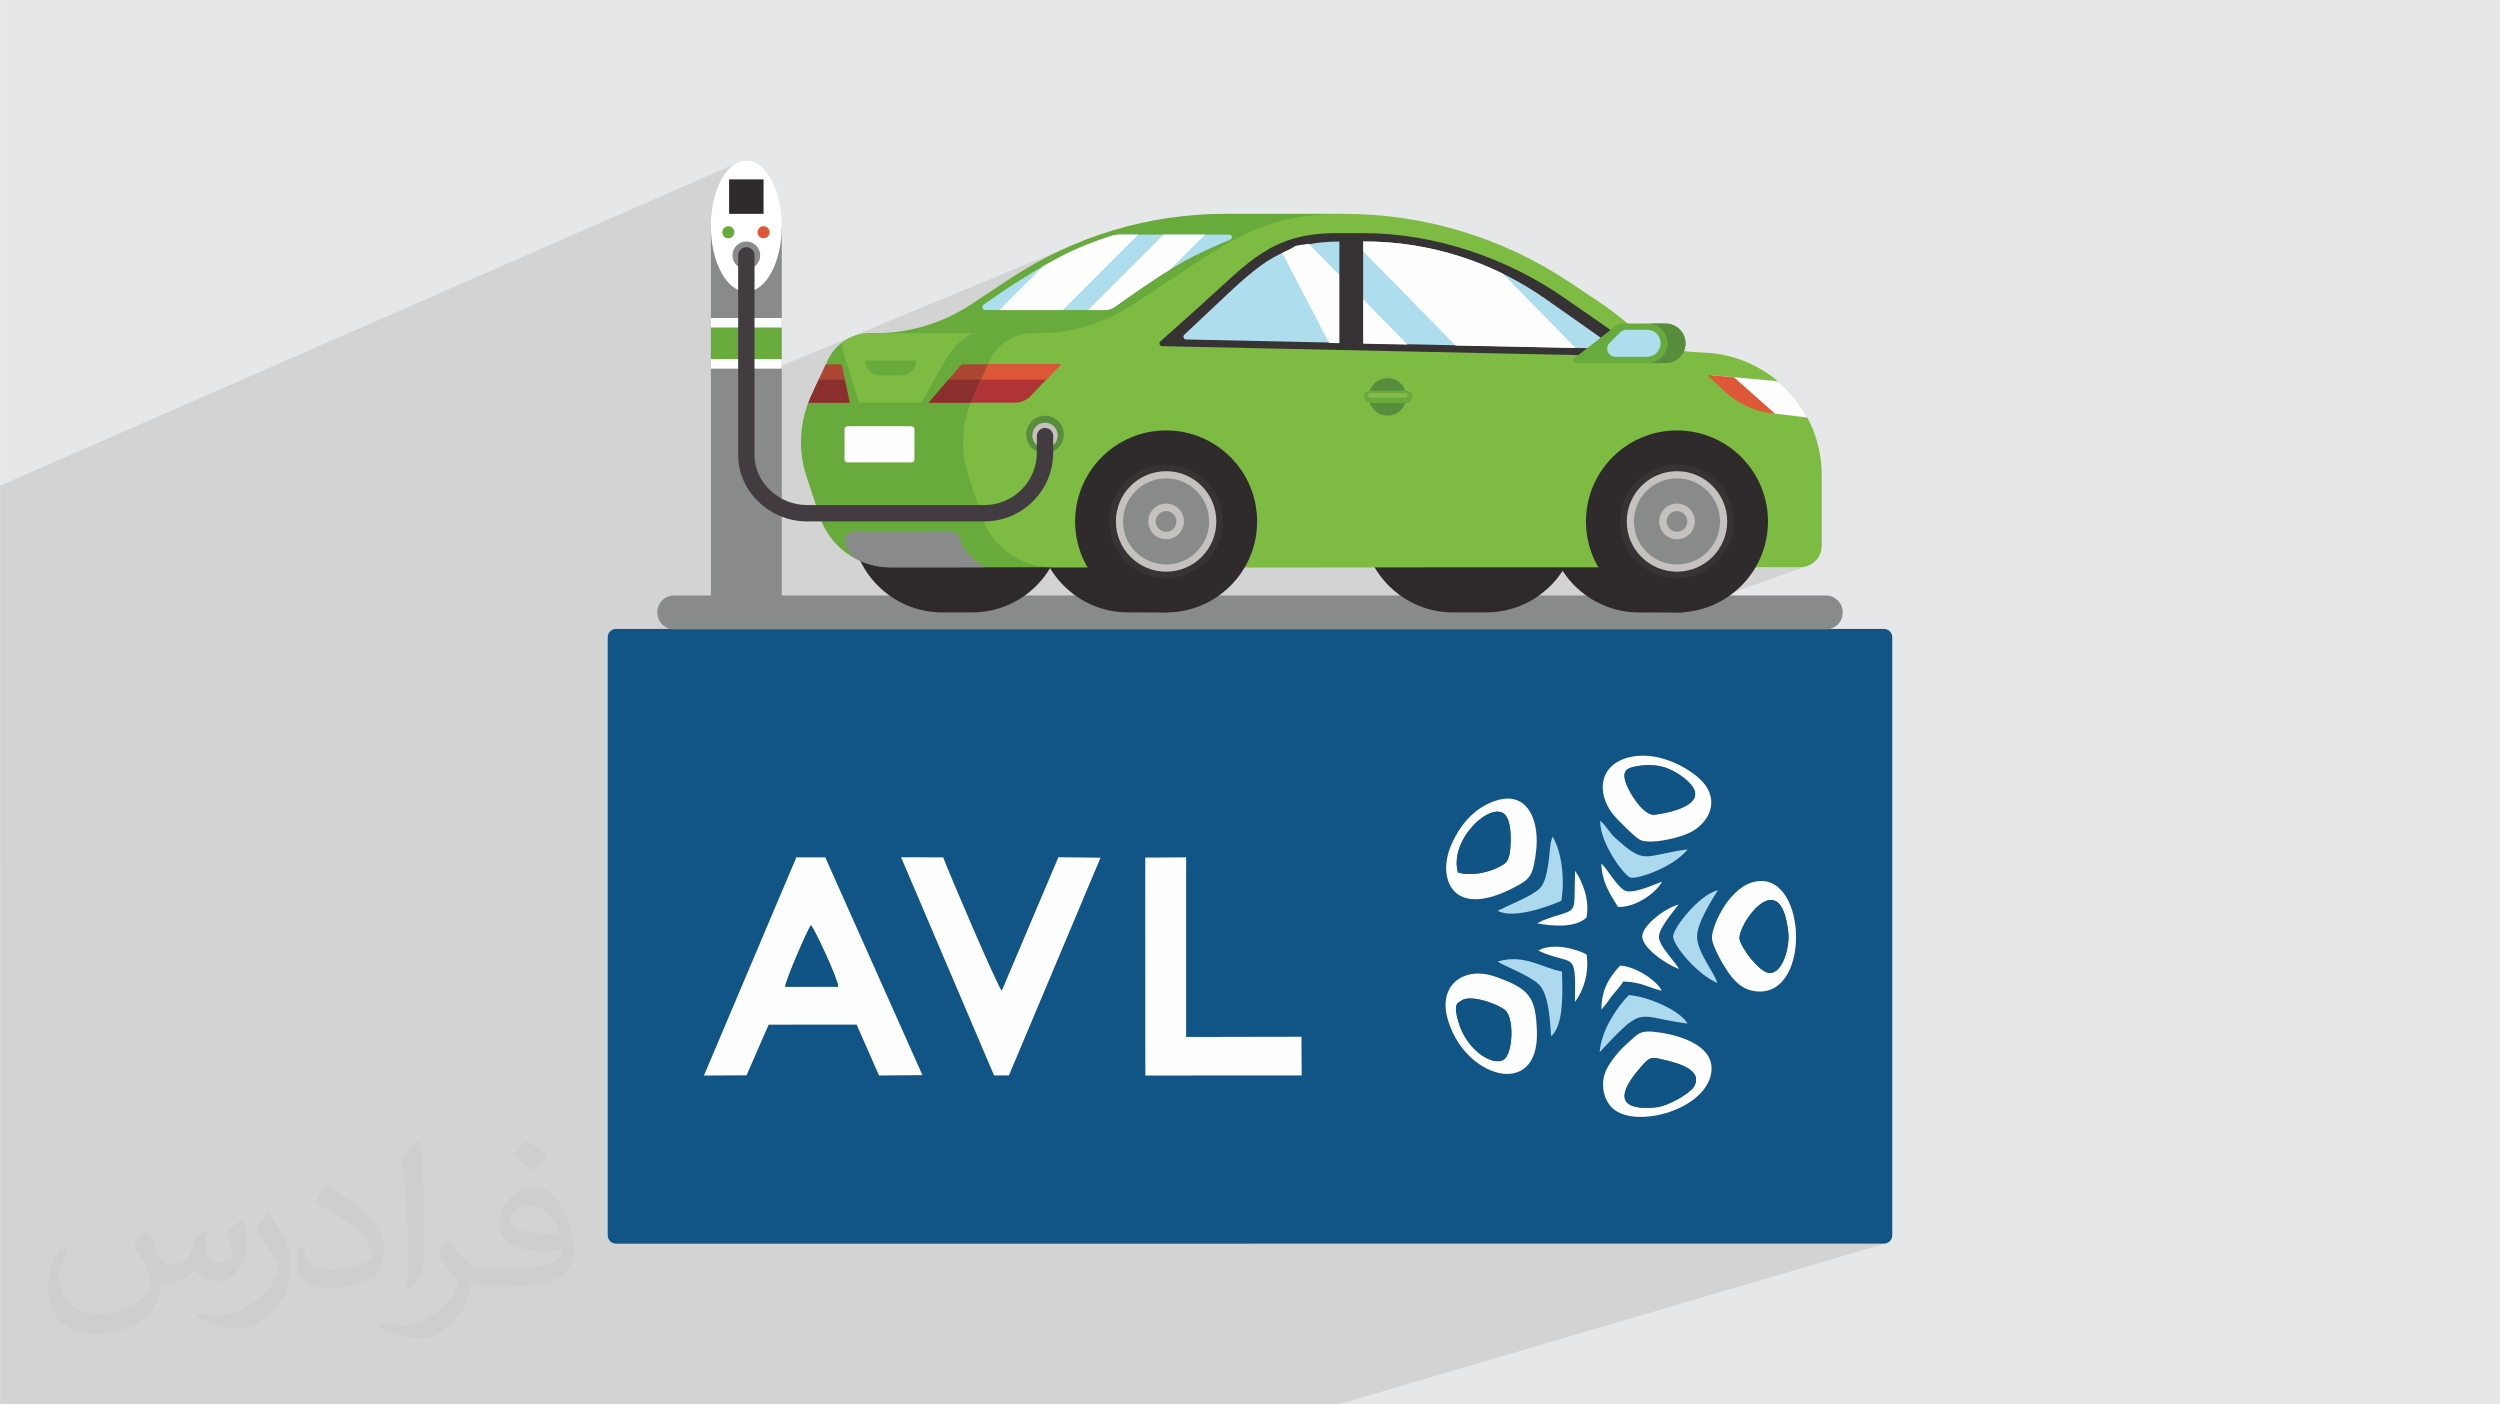 <?xml version="1.0" encoding="UTF-8"?>
<!DOCTYPE svg PUBLIC "-//W3C//DTD SVG 1.0//EN" "http://www.w3.org/TR/2001/REC-SVG-20010904/DTD/svg10.dtd">
<!-- Creator: CorelDRAW -->
<svg xmlns="http://www.w3.org/2000/svg" xml:space="preserve" width="3.708in" height="2.083in" version="1.0" style="shape-rendering:geometricPrecision; text-rendering:geometricPrecision; image-rendering:optimizeQuality; fill-rule:evenodd; clip-rule:evenodd"
viewBox="0 0 3702.73 2080.18"
 xmlns:xlink="http://www.w3.org/1999/xlink"
 xmlns:xodm="http://www.corel.com/coreldraw/odm/2003">
 <defs>
  <style type="text/css">
   <![CDATA[
    .fil5 {fill:#105485}
    .fil3 {fill:#115586}
    .fil6 {fill:#ADD9EE}
    .fil0 {fill:#E6E7E8}
    .fil4 {fill:#FDFEFD}
    .fil11 {fill:#FEFEFE;fill-rule:nonzero}
    .fil12 {fill:#DE5737;fill-rule:nonzero}
    .fil17 {fill:#C4C1BF;fill-rule:nonzero}
    .fil15 {fill:#B03435;fill-rule:nonzero}
    .fil20 {fill:#AB4633;fill-rule:nonzero}
    .fil14 {fill:#AEDDEE;fill-rule:nonzero}
    .fil21 {fill:#8A2F2E;fill-rule:nonzero}
    .fil19 {fill:#87B94E;fill-rule:nonzero}
    .fil9 {fill:#898A8A;fill-rule:nonzero}
    .fil8 {fill:#7EBB43;fill-rule:nonzero}
    .fil7 {fill:#68AA3C;fill-rule:nonzero}
    .fil18 {fill:#578D3D;fill-rule:nonzero}
    .fil23 {fill:#423C40;fill-rule:nonzero}
    .fil13 {fill:#373234;fill-rule:nonzero}
    .fil16 {fill:#2F2A2B;fill-rule:nonzero}
    .fil10 {fill:#2E292A;fill-rule:nonzero}
    .fil22 {fill:white;fill-rule:nonzero}
    .fil2 {fill:#373435;fill-opacity:0.031}
    .fil1 {fill:#2B2A29;fill-opacity:0.102}
   ]]>
  </style>
 </defs>
 <g id="Layer_x0020_1">
  <polygon class="fil0" points="-0,0 3702.73,0 3702.73,2080.18 -0,2080.18 "/>
  <path class="fil1" d="M-0 1286.31l0 -0.14 0 -1.88 0 -5.24 0 -0.38 0 -2.61 0 -2.05 0 -1.27 0 -5.51 0 -9.98 0 -7.38 0 -0.44 0 -0.61 0 -1.03 0 -4.13 0 -1.3 0 -9.85 0 -6.81 0 -2.75 0 -7.92 0 -6.67 0 -3.84 0 -1.23 0 -2.07 0 -0.17 0 -3.72 0 -2.03 0 -5.83 0 -2.34 0 -0.7 0 -4.08 0 -0.73 0 -3.2 0 -1.32 0 -0.46 0 -2.03 0 -0.2 0 -3.1 0 -1.02 0 -0.18 0 -1.35 0 -9.86 0 -4.58 0 -4.07 0 -2.06 0 -2.35 0 -1.69 0 -2.49 0 -0.32 0 -2.33 0 -3.75 0 -1.03 0 -0 0 -1.58 0 -1.82 0 -2.64 0 -0.75 0 -6.38 0 -0.16 0 -0.39 0 -1.53 0 -6.23 0 -1.88 0 -0.4 0 -2.31 0 -2.22 0 -1.06 0 -0.62 0 -0.64 0 -0.71 0 -0.26 0 -1.18 0 -0.34 0 -6.01 0 -0.94 0 -3.61 0 -0.16 0 -2.44 0 -2.88 0 -1.39 0 -2.65 0 -0.16 0 -3.06 0 -13.06 0 -2.32 0 -0.02 0 -3.73 0 -8.24 0 -4.62 0 -0.23 0 -0.7 0 -3.79 0 -5.76 0 -2.55 0 -0.98 0 -1.8 0 -1.51 0 -1.9 0 -3.55 0 -0.12 0 -0.28 0 -9.1 0 -27.38 0 -13.14 0 -43.36 0 -13.14 0 -13.15 0 -2.33 0 -29.09 0 -1.66 0 -23.78 0 -3.34 0 -4.05 0 -0.33 0 -0.73 0 -7.41 0 -4.4 0 -5.44 0 -2.75 0 -0.74 0 -11.87 0 -0.81 0 -4.65 0 -9.6 0 -32.84 0 -20.56 0 -17.7 1094.76 -479.3 -5.03 2.39 -4.82 3.26 -4.59 4.08 -4.33 4.85 -4.04 5.58 -3.73 6.26 -2.69 5.47 14.29 -6.24 51.04 0 0 51.03 -61.04 26.34 -0.09 0.91 0.18 1.8 0.52 1.68 0.83 1.52 1.09 1.32 1.32 1.1 1.52 0.83 1.68 0.52 1.8 0.18 1.8 -0.18 1.68 -0.52 -26.96 11.6 0 0.03 0.53 2.7 71.64 -30.82 -1.52 0.83 -1.32 1.09 -1.09 1.32 -0.83 1.52 -0.52 1.68 -0.18 1.8 0.18 1.8 0.52 1.68 0.83 1.52 1.09 1.32 1.32 1.1 1.52 0.83 1.68 0.52 1.8 0.18 1.8 -0.18 1.68 -0.52 -48.83 20.95 -0.13 0.41 15.24 -6.54 -2.06 1.12 -1.79 1.48 -1.48 1.79 -1.12 2.06 -0.7 2.27 -0.25 2.44 0 16.49 0.64 0.53 3.49 1.89 3.86 1.2 4.14 0.42 4.14 -0.42 3.85 -1.2 -20.1 8.57 0 23.6 1.54 0.73 5.21 1.47 5.37 0.5 5.37 -0.5 5.21 -1.47 -22.69 9.63 0 92.2 64.61 0 -34.04 14.16 23.73 0 441.77 -183.5 -9.63 4.19 -9.56 4.37 -9.49 4.54 -9.41 4.72 -9.33 4.89 -9.25 5.07 -9.16 5.24 -9.07 5.41 -4.08 2.54 93.03 -38.59 4.71 -1.93 4.71 -1.87 4.69 -1.82 4.67 -1.76 4.64 -1.69 4.59 -1.63 4.54 -1.56 4.48 -1.49 4.4 -1.42 1.84 -0.54 1.85 -0.46 1.87 -0.39 1.88 -0.32 1.89 -0.24 1.9 -0.18 1.91 -0.1 1.91 -0.04 25.9 0 37.59 0 16.6 0 74.56 -30.74 0 30.74 6.38 0 1.42 0.25 1.1 0.67 0.78 0.97 0.42 1.16 0.05 1.24 -0.35 1.2 -0.77 1.04 -1.21 0.77 -4.28 1.78 -3.54 1.49 0 0.32 49.17 -20.14 -7.07 2.92 -7.01 3.11 -6.98 3.29 -6.97 3.48 -6.97 3.65 -7.01 3.83 -7.05 4.01 -0.11 0.06 0 15.63 38.07 0 46.1 -18.77 -5.99 2.59 -5.83 2.79 -5.7 2.98 -5.58 3.17 -5.48 3.36 -5.4 3.54 -0.5 0.35 20.56 0 33.01 -13.42 2.08 -0.81 3.35 -0.71 5.77 -0.88 9.35 -1.32 8.59 8.76 36.83 -14.93 35.21 0 0 2.79 1.91 0 6.67 0.05 6.66 0.15 6.66 0.24 6.64 0.33 6.63 0.43 6.62 0.52 6.61 0.62 6.59 0.71 6.58 0.81 6.56 0.9 6.55 0.99 6.53 1.08 6.51 1.18 6.49 1.27 6.47 1.36 6.45 1.45 6.43 1.54 6.4 1.64 6.38 1.73 6.36 1.82 6.33 1.91 6.31 2 6.27 2.08 6.25 2.17 6.22 2.26 6.19 2.35 6.16 2.44 6.12 2.52 6.09 2.61 6.05 2.7 6.02 2.79 5.98 2.87 99.83 101.81 71.96 -27.85 -32.04 25.11 38.55 -14.89 -1.07 0.5 -1.01 0.6 -0.95 0.7 -0.89 0.8 -4.64 4.6 45.14 -17.42 5.91 0.6 5.5 1.71 4.98 2.7 4.34 3.58 3.58 4.34 2.7 4.98 1.71 5.5 0.59 5.9 -0.59 5.91 -1.71 5.5 -2.7 4.98 -3.58 4.34 -4.34 3.58 -4.98 2.7 -6.03 2.3 21.29 0 5.97 -0.61 1.53 -0.48 4.1 -1.3 -0.32 0.12 0.13 -0.04 -442.66 168.87 -2.14 3.71 -2.98 5.81 -2.7 5.97 -2.41 6.12 -2.12 6.26 -1.82 6.4 -1.5 6.52 -0.46 2.55 508.06 -192.6 40.54 3.86 60.38 53.65 48.1 5.81 -188.03 69.89 3.57 0.18 8.37 1.27 8.07 2.08 7.74 2.83 7.37 3.55 6.95 4.22 6.49 4.85 5.98 5.44 5.44 5.99 4.85 6.49 4.22 6.95 3.55 7.37 2.83 7.74 2.08 8.07 1.27 8.37 0.44 8.62 -0.44 8.61 -1.27 8.37 -2.08 8.07 -2.83 7.74 -3.55 7.36 -4.22 6.95 -4.85 6.49 -5.44 5.98 -5.98 5.44 -3.64 2.72 72.45 -0.01 6.38 -0.64 5.94 -1.84 -6.95 2.5 54.99 -0.01 6.38 -0.64 5.94 -1.84 -194.16 69.53 6 -0.15 6.85 -0.52 6.75 -0.86 6.64 -1.19 6.52 -1.51 6.4 -1.82 6.26 -2.12 -93.25 33.35 267.45 0 5.04 -0.51 4.69 -1.47 -965.88 339.63 8.61 -0.05 -0.01 74.93 455.75 -157.93 6.28 -1.96 8.48 -1.68 7.72 -0.34 0.37 0.05 167.78 -58.1 8.22 -2.76 7.7 -1.69 7.76 -0.93 7.77 -0.22 7.74 0.42 7.67 1.01 7.56 1.54 7.41 2.01 7.21 2.42 6.97 2.78 6.69 3.07 6.37 3.31 6 3.5 5.6 3.62 5.15 3.69 4.66 3.7 4.13 3.65 5.56 5.87 4.39 6 3.27 6.1 2.19 6.14 1.17 6.13 0.2 6.07 -0.71 5.96 -1.58 5.8 -2.39 5.59 -3.14 5.33 -3.86 5.02 -4.5 4.66 -5.11 4.25 -5.66 3.79 -6.16 3.28 -6.61 2.72 -3 1.03 -72.9 24.59 0.08 0.05 5.02 2.7 4.73 1.84 4.62 1.07 4.69 0.4 4.94 -0.19 5.37 -0.69 5.98 -1.09 6.76 -1.4 7.73 -1.63 8.88 -1.77 10.2 -1.81 11.71 -1.76 -4.41 4.98 -5.07 4.74 -5.61 4.49 -6.04 4.22 -6.35 3.93 -6.55 3.63 -6.63 3.31 -6.6 2.97 -6.45 2.61 -6.19 2.24 -43.63 14.61 2.68 3.01 4.25 3.93 3.92 2.48 2.53 0.78 2.91 0.36 3.23 -0.02 3.5 -0.35 0.36 -0.06 42.15 -14.07 -1.55 2.83 -2.09 3.01 -2.57 3.14 -3.03 3.21 -3.44 3.23 -3.8 3.2 -4.12 3.12 -4.4 2.99 -4.64 2.8 -4.84 2.56 -4.99 2.26 -5.11 1.92 -80.67 26.82 -2.14 0.78 -505.63 168.1 53.26 -0.11 336.32 -111.43 7.13 -1.87 6.86 -1.16 2.74 -0.22 304.17 -100.73 5.38 -1.73 -1.76 2.81 -2.06 3.3 -0.29 0.48 55.49 -18.36 7.23 -1.53 6.82 -0.36 6.4 0.74 5.99 1.75 5.57 2.7 5.13 3.57 4.71 4.36 4.27 5.09 3.83 5.74 3.39 6.31 2.94 6.81 2.49 7.23 2.04 7.58 1.58 7.86 1.11 8.06 0.65 8.18 0.17 8.24 -0.3 8.22 -0.78 8.12 -1.26 7.95 -1.75 7.71 -2.24 7.39 -2.74 7 -3.24 6.53 -3.74 5.99 -4.25 5.37 -4.76 4.69 -5.28 3.92 -5.79 3.08 -6.32 2.17 -125.44 40.2 1.27 1.16 3.36 3.74 2.62 3.77 -41.32 13.21 1.68 0.24 6.25 1.07 6.64 1.37 6.9 1.69 7.01 2.04 7.01 2.41 6.87 2.8 6.6 3.22 6.21 3.66 5.68 4.12 5.02 4.6 4.23 5.1 3.31 5.63 2.26 6.18 1.08 6.76 -0.23 7.35 -1.67 7.97 -1.62 4.64 -2.08 4.49 -2.5 4.33 -2.9 4.17 -3.27 4.01 -3.62 3.83 -3.94 3.65 -4.23 3.47 -4.5 3.28 -4.74 3.09 -4.95 2.88 -5.14 2.68 -5.3 2.46 -5.43 2.25 -5.54 2.03 -5.62 1.8 -619.86 193.47 942.56 -0 2.48 -0.25 -810.52 238.34 -897.31 0 -35.69 0 -3.44 0 -36.19 0 -19.2 0 -136.97 0 -7.97 0 -13.98 0 -40.03 0 -53.73 0 -0.71 0 -1.45 0 -7.67 0 -16.33 0 -0.27 0 -6.27 0 -58.13 0 -4.98 0 -3.49 0 -2.95 0 -26.52 0 -1.55 0 -39.05 0 -0.47 0 -2.93 0 -19.03 0 -3.86 0 -19.23 0 -19.39 0 -2.54 0 -1.44 0 -18.87 0 -16.09 0 -28.3 0 -8.56 0 -14.58 0 -11.15 0 -40.97 0 -8.35 0 -4.86 0 -2.49 0 -1.56 0 -18.08 0 -31.35 0 -15.24 0 -20.88 0 -6.16 0 -2.42 0 -0.2 0 -3.53 0 -1.22 0 -0.15 0 -6.08 0 -42.49 0 -4.8 0 -0.17 0 -8.7 0 -38.04 0 -3.24 0 -3.77 0 -0.63 0 -8.16 0 -1.07 0 -32.33 0 -6.04 0 -2.89 0 -34.26 0 -7.62 0 -31.49 0 -10.94 0 -1.84 0 0 -1.25 0 -0.68 0 -0.01 0 -1.32 0 -2.67 0 -4 0 -14.63 0 -2.87 0 -9.25 0 -3.29 0 -0.47 0 -1.99 0 -1.1 0 -8.11 0 -3.95 0 -0.46 0 -9.12 0 -4.2 0 -24.43 0 -7.52 0 -2 0 -2.66 0 -3.24 0 -3.84 0 -10.04 0 -0.07 0 -3.24 0 -0.19 0 -38.17 0 -18.65 0 -9.49 0 -2.64 0 -1.2 0 -11.96 0 -2.83 0 -20.7 0 -20.43 0 -23.79 0 -3.57 0 -0.53 0 -2.73 0 -0.26 0 -1.35 0 -15.3 0 -0.06 0 -0.35 0 -0.79 0 -1.63 0 -4.53 0 -14.25 0 -6.31 0 -2.52 0 -9.56 0 -3.38 0 -19.61 0 -2.05 0 -4.95 0 -0.06 0 -1.23 0 -2.24 0 -0.78 0 -5.09 0 -4.08 0 -0.83 0 -1.07 0 -0.06 0 -0.37 0 -3.29 0 -12.91 0 -9.03 0 -6.03 0 -2.49 0 -1.44 0 -18.34 0 -15.3 0 -2.46 0 -3.02 0 -4.15 0 -2.37 0 -1.8 0 -4.71 0 -13.32 0 -29.04 0 -3.4 0 -3.97 0 -0.79 0 -4.82 0 -0.06 0 -8.31 0 -5.62 0 -3.5 0 -4.51 0 -12.85 0 -3.31 0 -6.01 0 -10.1 0 -3.92 0 -12.33 0 -0.01 0 -1.73 0 -6.88 0 -1.74 0 -3.38 0 -1.86 0 -1.74 0 -1.19 0 -0.31 0 -0.06 0 -0.03 0 -0.21 0 -3.23 0 -1.98 0 -1.32 0 -0.96 0 -1 0 -2.02 0 -0.96 0 -0.29 0 -2.92 0 -1.39 0 -2.42 0 -3.66 0 -2.08 0 -1.61 0 -4.46 0 -2.51 0 -2.27 0 -4.55 0 -1.25 0 -2.38 0 -0.92 0 -0.95 0 -1.76 0 -1.58 0 -1.36 0 -0.32 0 -1.41 0 -3.44 0 -2.41 0 -0.47 0 -0.57 0 -7.26 0 -1.98 0 -3.75 0 -0.26 0 -4.73 0 -2.42 0 -6.22 0 -0.64 0 -1.86 0 -1.71 0 -0.21 0 -1.55 0 -0 0 -2 0 -2.84 0 -3.9 0 -1.79 0 -2.36 0 -0.51 0 -0.83 0 -1.03 0 -2.28 0 -3.2 0 -6.8 0 -3.1 0 -5.96 0 -5.17 0 -2.41 0 -1.99 0 -4.28 0 -0.49 0 -11.56 0 -0.48 0 -8.58 0 -7.24 0 -0.62 0 -2.86 0 -0.61 0 -0.84 0 -0.82zm1756.8 -16.42l-148.57 52.21 148.57 -52.21z"/>
  <path class="fil2" d="M215.96 1821.93c7.07,10.71 11.65,21.01 16.13,32.45 3.33,6.66 5.09,18.93 20.7,18.93 4.57,0 11.13,-1.35 16.95,-4.57 6.55,-3.44 11.54,-8.64 14.15,-16.53l6.24 -21.01 15.19 -7.49 1.04 1.04c-2.08,7.91 -2.59,15.5 -2.59,21.43 0,17.57 15.19,24.23 27.25,24.23 7.07,0 13.42,-3.44 13.42,-9.89 0,-8.32 -3.53,-22.47 -8.12,-35.16 7.07,-7.07 14.15,-14.15 22.26,-19.87l1.25 0.63c3.53,14.98 5.51,29.75 5.51,39.63 0,9.67 -4.27,20.39 -7.8,27.36 -7.28,13.73 -20.18,24.65 -35.78,24.65 -11.85,0 -25.06,-5.93 -34.12,-16.95l-0.52 0c-8.53,10.61 -21.74,20.18 -42.86,20.18l-6.55 0c-1.04,13.94 -4.05,23.81 -8.64,32.66 -12.58,24.54 -49.92,41.92 -85.08,41.92 -48.89,0 -73.43,-28.19 -73.43,-65.73 0,-23.19 7.59,-44.72 19.24,-60.01l9.56 3.95c-7.28,13.94 -12.17,27.04 -12.17,39.94 0,35.16 28.61,51.9 61.58,51.9 30.58,0 68.44,-19.45 75.31,-42.02 -2.59,-24.65 -11.85,-36.19 -26,-58.66 4.27,-7.49 9.78,-14.98 16.64,-22.98l1.25 0 0 0 0 0 -0.01 -0.04zm563.83 -132.3c10.3,6.45 20.39,14.04 30.27,22.78 -5.51,7.8 -12.38,14.88 -20.91,21.12 -9.89,-8.01 -19.76,-14.88 -29.86,-22.16 6.86,-7.7 13.63,-15.08 20.49,-21.74l0 0 0 0 0 0 0 0 0 0 0.01 0zm5.3 96.11c-16.64,0 -30.27,10.92 -30.27,19.03 0,17.38 33.28,22.78 73.12,22.56 -4.99,-20.39 -22.47,-41.61 -42.86,-41.61l0 0.01zm-37.35 92.99c21.64,0 40.57,-0.63 55.02,-4.27 16.13,-4.05 29.75,-12.17 29.75,-17.78 0,-1.46 0,-3.22 -0.52,-4.68 -9.05,0.83 -19.45,0.83 -28.5,0.83 -29.33,0 -51.79,-6.66 -60.64,-23.09 -2.19,-4.57 -3.74,-9.67 -3.74,-15.5 0,-15.92 6.86,-31.41 18.93,-42.13 10.08,-8.84 21.22,-14.35 32.55,-14.35 20.49,0 36.81,16.44 48.26,42.34 6.24,14.15 10.5,30.47 10.5,51.07 0,13.73 -3.74,25.27 -12.27,33.8 -15.92,15.4 -45.24,21.22 -90.17,21.22l-20.39 0 0 0 -5.3 0c-11.13,0 -19.14,-1.98 -25.48,-6.86l-1.04 0c0.31,2.59 0.52,5.09 0.52,7.49 0,10.08 -3.33,22.98 -10.08,33.28 -19.97,29.64 -41.61,42.53 -60.33,42.53 -18.93,0 -42.13,-7.28 -63.03,-16.75l3.74 -7.28c6.76,2.81 16.13,4.68 29.02,4.68 33.8,0 78.21,-32.45 83.72,-64.17 -1.25,-2.59 -3.53,-6.03 -6.76,-9.67 -9.89,-11.75 -16.13,-21.53 -21.95,-31.82 4.99,-9.89 9.56,-17.78 13.83,-24.96l1.77 -0.21c14.46,29.44 27.56,46.28 56.78,46.28l4.57 0 0 0 21.22 0 0 0 0 0 0 0 0 0 0 0 0.04 0zm-146.45 31.1c2.5,-13.52 2.7,-28.7 2.7,-42.86l0 -21.01c0,-39.21 -4.99,-96.2 -9.05,-133.34 7.07,-7.59 16.95,-16.53 24.75,-22.56l2.29 0.63c5.3,46.7 6.55,100.79 6.55,150.81 0,13.11 -0.52,25.9 -1.77,35.26 -0.73,11.85 -7.59,20.8 -22.26,34.53l-3.22 -1.46zm-150.71 -61.89c0.73,18.41 9.78,32.87 41.4,32.87 19.66,0 36.3,-5.09 54.71,-13.83 3.33,-1.46 5.09,-3.44 5.09,-5.09 0,-11.54 -8.84,-26.83 -23.71,-40.77 -14.46,-13.11 -33.6,-24.65 -51.48,-32.35 -6.14,-2.59 -8.12,-5.3 -8.12,-7.91 0,-5.3 7.07,-16.44 12.9,-24.44l1.98 -0.21c20.49,10.71 43.38,26.63 60.33,44.3 15.4,16.33 24.96,32.87 24.96,50.86 0,13.31 -4.05,25.79 -10.61,37.44 -22.47,11.33 -46.39,19.97 -70.1,19.97 -28.81,0 -48.47,-13.52 -48.47,-45.24 0,-3.44 0,-8.73 1.25,-15.61l9.89 0 0 0 0 0 0 0 0 0 0 0 -0.01 0zm-52.11 -52.32l17.89 28.92c6.55,10.71 12.69,22.37 12.69,40.77l0 23.5c0,19.03 -12.17,39.42 -31.82,59.6 -15.4,13.63 -29.02,19.45 -41.61,19.45 -18.72,0 -40.15,-5.82 -64.9,-16.44l2.81 -7.28c7.8,2.08 16.84,3.84 27.98,3.84 35.58,-0.21 71.97,-26.21 88.61,-57.93 1.98,-3.64 2.7,-7.07 2.7,-9.47 0,-3.64 -1.98,-7.7 -3.53,-11.33 -9.05,-17.05 -19.14,-32.66 -30.27,-47.12 5.82,-9.16 11.65,-17.99 17.99,-26.73l1.46 0.21 0 0 0 0 0 0 0 0 0 0 -0.01 0z"/>
  <g id="_2801660302464">
   <g>
    <path class="fil3" d="M912.35 931.53l1878.02 0c6.81,0 12.33,5.52 12.33,12.33l0 885.91c0,6.8 -5.52,12.32 -12.33,12.32l-1878.02 0c-6.8,-0 -12.32,-5.52 -12.32,-12.33l-0 -885.9c0,-6.81 5.52,-12.33 12.33,-12.33z"/>
    <path class="fil4" d="M1163.04 1461.41c0.1,-9.01 33.68,-85.5 37.92,-91.02 6.78,8.08 39.55,79.16 40.45,91l-78.37 0.03zm-24.6 56.31l130.26 -0.14 33.17 75.45 64.33 -0.53 -143.96 -322.63 -42.79 -0.02 -136.91 323.22 63.12 -0.31 32.77 -75.04z"/>
    <path class="fil4" d="M1472.27 1592.88l22.04 -0.01 135.68 -322.48 -62.43 -0.67 -83.87 197.79c-6.83,-7.3 -78.86,-176.04 -86.76,-197.63l-62.41 -0.12 137.74 323.12z"/>
    <polygon class="fil4" points="1696.32,1593.04 1927.91,1592.98 1927.59,1535.61 1756.75,1535.95 1756.8,1269.9 1696.22,1270.23 "/>
    <path class="fil4" d="M2164.63 1482.05c14.06,-9.78 55.8,5.99 64.94,14.47 12.81,11.89 11.07,58.2 0.17,70.65 -13.5,15.41 -56.38,-8.28 -69.55,-53.21 -8.2,-27.97 -1.23,-27.96 4.44,-31.92zm-21.37 23.83c22.48,90.58 136.76,124.45 133.05,21.7 -1.78,-49.17 -9,-62.58 -61.73,-81.04 -44.56,-15.6 -83.42,10.61 -71.32,59.35z"/>
    <path class="fil4" d="M2424.22 1134.93c29.93,-5.23 50.41,2.55 68.81,16.57 56.99,43.41 -41.53,55.62 -44.54,55.38 -16.4,-1.31 -37.12,-35.65 -40.95,-48.93 -4.69,-16.23 1.62,-20.39 16.68,-23.02zm-12.83 -12.82c-46.78,12.74 -46.27,58.34 -18.35,88.69 6.22,6.76 30.41,31.38 37.39,33.81 16.46,5.73 49.46,-2.6 64.41,-7.91 36.33,-12.92 55.84,-51.91 22.94,-82.72 -20.52,-19.22 -65.53,-43.01 -106.39,-31.88z"/>
    <path class="fil4" d="M2508.67 1609.9c-5.19,8.64 -36.74,28.66 -57.24,30.41 -69.56,5.93 -45.44,-33.54 -16.98,-64.32 9.24,-9.99 11.3,-10.63 29.06,-6.41 20.23,4.82 60.5,14.77 45.16,40.32zm24.38 -14.32c12.98,-44.18 -41.07,-61.04 -73.16,-65.98 -32.66,-5.02 -32.61,1.19 -50.12,16.35 -8.66,7.5 -24.28,24.55 -30.99,39.46 -9.3,20.68 -3.29,44.51 9.91,56.39 32.88,29.59 129.59,4.02 144.36,-46.23z"/>
    <path class="fil4" d="M2576.66 1391.72c-4.87,-19.8 61.08,-115.49 72.07,-9.81 2.13,20.47 -8.37,60.9 -28.57,59.17 -14.12,-1.2 -39.98,-35.04 -43.5,-49.36zm19.17 -84.93c-37.92,10.89 -62.28,69.58 -60.14,84.38 1.85,12.8 16.81,38.56 23.28,47.86 8.36,12.03 20.75,28.21 44.52,29.56 81.57,4.64 71.66,-184.56 -7.65,-161.79z"/>
    <path class="fil4" d="M2159.29 1292.27c-13.35,-50.27 51.97,-108.61 70.83,-84.34 6.45,8.3 7.65,25.34 7.29,37.05 -0.44,14.4 -0.91,28.7 -9.68,34.69 -16.9,11.56 -46.5,18.86 -68.44,12.61zm59.53 -107.33c-34.09,9.21 -58.72,38.5 -71.27,71.42 -18.4,48.25 6.42,109.47 104.47,52.93 17.14,-9.88 19.23,-20.02 22.92,-46.98 5.62,-41.04 -8.9,-90.12 -56.12,-77.36z"/>
    <path class="fil5" d="M2576.66 1391.72c3.52,14.32 29.38,48.16 43.5,49.36 20.2,1.73 30.7,-38.71 28.57,-59.17 -11,-105.67 -76.94,-9.98 -72.07,9.81z"/>
    <path class="fil5" d="M2164.63 1482.05c-5.67,3.95 -12.64,3.95 -4.44,31.92 13.17,44.93 56.05,68.61 69.55,53.21 10.9,-12.45 12.64,-58.76 -0.17,-70.65 -9.14,-8.48 -50.88,-24.26 -64.94,-14.47z"/>
    <path class="fil5" d="M2508.67 1609.9c15.34,-25.55 -24.93,-35.51 -45.16,-40.32 -17.76,-4.22 -19.82,-3.58 -29.06,6.41 -28.46,30.78 -52.59,70.24 16.98,64.32 20.49,-1.75 52.05,-21.77 57.24,-30.41z"/>
    <path class="fil5" d="M2424.22 1134.93c-15.06,2.63 -21.37,6.79 -16.68,23.02 3.83,13.28 24.55,47.62 40.95,48.93 3.01,0.24 101.53,-11.97 44.54,-55.38 -18.4,-14.01 -38.88,-21.8 -68.81,-16.57z"/>
    <path class="fil5" d="M2159.29 1292.27c21.94,6.25 51.54,-1.05 68.44,-12.61 8.77,-5.99 9.23,-20.28 9.68,-34.69 0.36,-11.71 -0.83,-28.75 -7.29,-37.05 -18.86,-24.27 -84.18,34.07 -70.83,84.34z"/>
    <path class="fil5" d="M1163.04 1461.41l78.37 -0.03c-0.89,-11.83 -33.67,-82.91 -40.45,-91 -4.24,5.52 -37.82,82.02 -37.92,91.02z"/>
    <path class="fil6" d="M2543.54 1456.04c-4.15,-15.39 -28.37,-43.42 -29.97,-67.26 -1.32,-19.67 22.4,-56.65 30.87,-70.21 -28.18,6.67 -65.63,55.58 -66.37,68.18 -0.74,12.41 34.84,56.12 65.47,69.29z"/>
    <path class="fil6" d="M2369.23 1558.33c3.24,-2.65 1.44,-1.39 4.55,-4.71 62.31,-66.46 49.76,-47.13 125.75,-37.47 -11.86,-20.15 -58.79,-40.09 -87.08,-42.25 -15.19,15.55 -40.27,49.43 -43.21,84.44z"/>
    <path class="fil6" d="M2218.17 1424.27c5.04,4.45 46.16,19.86 60.88,33.69 14.64,13.75 16.64,52.43 18.37,76.94 19.36,-16.35 16.89,-68.46 15.99,-95.87 -29.79,-5.45 -56.51,-26.72 -95.24,-14.75z"/>
    <path class="fil6" d="M2218.19 1349.09c23.2,12.44 73.73,-5.77 94.37,-14.83 5.13,-31.57 0.88,-71.99 -12.89,-95.02 -0.37,0.61 -0.73,0.9 -0.83,1.98l-1.95 6.63c-2.37,12.93 -2.92,55.13 -16.42,68.13 -11.99,11.55 -42.81,23.22 -62.28,33.11z"/>
    <path class="fil6" d="M2499.62 1258.04c-66.77,9.12 -61.67,24.05 -107.14,-16.81 -9.56,-8.6 -13.11,-17.98 -22.43,-25.47 -0.68,32.27 34.66,80.31 44.48,83.98 8.95,3.34 63.5,-14.53 85.08,-41.69z"/>
    <path class="fil4" d="M2276.65 1367.63c21.93,4.23 56,7.29 73.15,-8.52 4.93,-25.76 -5.58,-53.06 -16.96,-69.3 -2.33,72.64 7.34,52.35 -48.25,73.77l-7.93 4.06z"/>
    <path class="fil4" d="M2278.15 1408.03c53.06,24.2 56.14,-3.5 54.42,76.13 12.91,-16.53 21.34,-43.43 17.37,-70.44 -17.01,-9.25 -51.76,-17.44 -71.79,-5.69z"/>
    <path class="fil4" d="M2371.8 1495.44l7.89 -9.52c2.91,-4.08 5.24,-7.7 7.91,-11.04 6.99,-8.73 11.73,-13.17 16.81,-21.05 25.78,0.6 36.08,8.72 57,13.68 -6.84,-13.77 -36.42,-35.59 -61.77,-37.25 -15.04,16.02 -27.7,34.12 -27.84,65.18z"/>
    <path class="fil4" d="M2486.9 1435.46c-5.06,-10.22 -28.88,-33.26 -29.8,-46.79 -0.93,-13.7 22.94,-39.9 28.85,-48.83 -19.03,4.92 -52.79,30.21 -53.56,46.64 -0.79,16.85 34.34,41.41 54.51,48.98z"/>
    <path class="fil4" d="M2396.33 1343.28c27.13,1.51 58.5,-22.94 65.27,-37.44 -11.35,4.16 -42.31,18.74 -54.68,13.36 -9.88,-4.3 -25.05,-28.79 -30.5,-35.2l-3.1 -3.29c-0.37,-0.4 -1.07,-1.13 -1.65,-1.64 1.43,30.81 14.28,46.19 24.68,64.21z"/>
   </g>
   <g>
    <path class="fil7" d="M1726.69 404.47c-8.79,0 -34.73,0 -42.21,0 0,-6.07 9.45,-10.99 21.11,-10.99 11.66,0 21.1,4.93 21.1,10.99z"/>
    <path class="fil8" d="M1705.87 404.47c-10.96,0 -43.31,0 -52.63,0 0,-7.57 11.78,-13.7 26.31,-13.7 14.53,0 26.31,6.14 26.31,13.7z"/>
    <path class="fil9" d="M2704.34 932.29l-1705.96 0c-13.8,0 -24.98,-11.27 -24.98,-25.17 0,-13.91 11.18,-25.17 24.98,-25.17l1705.96 0c13.8,0 24.98,11.27 24.98,25.17 0,13.9 -11.18,25.17 -24.98,25.17z"/>
    <path class="fil10" d="M1439.56 637.55l0 0 -43.94 0c-74.44,0 -134.79,60.34 -134.79,134.79 0,74.44 60.35,134.79 134.79,134.79l43.94 0c74.44,0 134.78,-60.35 134.78,-134.79 0,-74.45 -60.35,-134.79 -134.78,-134.79z"/>
    <path class="fil10" d="M2335.97 772.34c0,-73.99 -59.63,-133.99 -133.44,-134.72l0 -0.07 -48.87 0 0 0.07c-0.46,-0 -0.9,-0.07 -1.35,-0.07 -74.44,0 -134.79,60.34 -134.79,134.79 0,74.44 60.35,134.79 134.79,134.79 0.46,0 0.9,-0.07 1.35,-0.07l0 0.07 48.87 0 0 -0.07c73.81,-0.73 133.44,-60.73 133.44,-134.72z"/>
    <path class="fil10" d="M1805.72 772.34c0,-38.21 -15.97,-72.63 -41.52,-97.16l0 -37.63 -93.28 0c-74.44,0 -134.79,60.34 -134.79,134.79 0,74.44 60.35,134.79 134.79,134.79l58.56 0 0 -37.64c25.54,-24.53 76.23,-58.95 76.23,-97.15z"/>
    <path class="fil10" d="M2562.4 772.34c0,-37.55 -15.39,-71.49 -40.16,-95.93l0 -38.85 -93.28 0 0 0.07c-0.45,-0 -0.9,-0.07 -1.35,-0.07 -74.45,0 -134.79,60.34 -134.79,134.79 0,74.44 60.34,134.79 134.79,134.79 0.45,0 0.9,-0.07 1.35,-0.07l0 0.07 64.73 0 0 -38.86c24.77,-24.44 68.71,-58.38 68.71,-95.93z"/>
    <polygon class="fil7" points="1814.47,316.74 1990.51,316.74 1990.51,378.22 1814.47,378.22 "/>
    <path class="fil7" d="M2637.87 808.39l0 -121.45c0,-27.15 -11.1,-53.13 -30.71,-71.91 -59,-56.47 -136.76,-89.17 -218.39,-91.83l-23.05 -1.03c-85.69,-2.8 -168.91,-29.44 -240.31,-76.92l-41.74 -27.77c-98.76,-65.68 -150.59,-100.74 -269.21,-100.74 -113.07,0 -223.63,33.24 -317.96,95.58l-58.55 38.7c-43.71,28.89 -95.23,43.69 -147.6,42.42 -27.59,-0.67 -52.94,15.11 -64.51,40.16l-24.73 53.55c-17.07,36.96 -19.53,79 -6.9,117.7l19.28 59.08c14.87,45.55 57.34,76.36 105.24,76.36l1287.47 -0.24c17.49,0 31.67,-14.18 31.67,-31.67z"/>
    <path class="fil8" d="M2698.23 808.39l0 -104.35c0,-98.25 -78,-178.76 -176.2,-181.87 -85.7,-2.8 -85.04,-29.44 -156.43,-76.92l-41.75 -27.77c-98.76,-65.68 -214.72,-100.74 -333.33,-100.74 -113.07,0 -159.5,33.24 -253.83,95.58l-58.55 38.7c-43.72,28.89 -95.23,43.69 -147.61,42.42 -27.59,-0.67 -52.94,15.11 -64.51,40.16l-24.73 53.55c-17.06,36.96 -19.53,79 -6.9,117.7l19.29 59.08c14.86,45.55 57.33,76.36 105.24,76.36l1107.65 -0.24c17.49,0 31.67,-14.18 31.67,-31.67z"/>
    <path class="fil11" d="M2633.25 564.66l-105.39 -9.54 100.91 57.51 48.1 5.81c-11.01,-20.6 -25.86,-38.85 -43.62,-53.78z"/>
    <path class="fil12" d="M2527.86 555.12l26.98 24.99c20.31,18.81 46.34,30.26 73.93,32.51l-60.38 -53.65 -40.54 -3.86z"/>
    <path class="fil13" d="M2404.32 527.45l-683.11 -14.72c-3.66,-0.08 -5.33,-4.6 -2.61,-7.05l62.29 -55.67c69.3,-62.19 102.19,-104.71 199.03,-104.71l39.23 0c107.66,0 215.4,37.91 301.37,98.32l81.59 56.74c6.61,4.29 11.22,11.28 13.37,16.36 2.15,5.09 3.81,10.07 2.02,10.68 -2.02,0.68 -8.96,0.12 -13.19,0.03z"/>
    <path class="fil14" d="M2394.23 516.64l-637.52 -13.85c-3.61,-0.08 -5.31,-4.5 -2.68,-6.98l47.9 -45.1c63.51,-59.8 97.45,-93.01 183.89,-93.01l35.02 0c96.1,0 189.92,29.81 269.01,85.48l104.38 73.46z"/>
    <path class="fil11" d="M2084.71 510.39l-116.15 -2.35 -69.52 -133.44c28.29,-12.47 8.54,-9.16 39.26,-13.53l146.41 149.31z"/>
    <path class="fil11" d="M2155.92 511.84l-151.13 -154.14 16.06 0c71.2,0 141.14,16.41 204.78,47.53l108.05 110.19 -177.75 -3.59z"/>
    <polygon class="fil13" points="2018.93,511.85 1983.73,511.12 1983.73,354.91 2018.93,354.91 "/>
    <path class="fil15" d="M1526.67 586.44c-6.06,6.37 -14.46,9.98 -23.25,9.98l-65.87 0c1.2,-3.1 2.35,-6.22 3.75,-9.25l21.94 -47.5 0 0 107.9 0 -44.47 46.76z"/>
    <polygon class="fil12" points="1452.77,562.33 1463.23,539.67 1571.14,539.67 1549.58,562.33 "/>
    <path class="fil16" d="M2349.01 772.34c0,74.44 60.35,134.79 134.79,134.79 74.44,0 134.78,-60.35 134.78,-134.79 0,-74.44 -60.34,-134.79 -134.78,-134.79 -74.44,0 -134.79,60.35 -134.79,134.79z"/>
    <path class="fil13" d="M2399.53 772.34c0,46.53 37.73,84.26 84.26,84.26 46.54,0 84.26,-37.73 84.26,-84.26 0,-46.54 -37.73,-84.27 -84.26,-84.27 -46.54,0 -84.26,37.73 -84.26,84.27z"/>
    <path class="fil17" d="M2409.38 772.34c0,41.09 33.32,74.41 74.42,74.41 41.1,0 74.41,-33.32 74.41,-74.41 0,-41.1 -33.31,-74.41 -74.41,-74.41 -41.1,0 -74.42,33.31 -74.42,74.41z"/>
    <path class="fil9" d="M2420.05 772.34c0,35.2 28.54,63.74 63.75,63.74 35.2,0 63.75,-28.54 63.75,-63.74 0,-35.21 -28.54,-63.75 -63.75,-63.75 -35.21,0 -63.75,28.54 -63.75,63.75z"/>
    <path class="fil17" d="M2457.39 772.34c0,14.58 11.82,26.4 26.4,26.4 14.58,0 26.4,-11.82 26.4,-26.4 0,-14.58 -11.82,-26.41 -26.4,-26.41 -14.58,0 -26.4,11.82 -26.4,26.41z"/>
    <path class="fil9" d="M2468.47 772.34c0,8.46 6.86,15.32 15.32,15.32 8.46,0 15.33,-6.86 15.33,-15.32 0,-8.46 -6.86,-15.33 -15.33,-15.33 -8.46,0 -15.32,6.86 -15.32,15.33z"/>
    <path class="fil16" d="M1592.33 772.34c0,74.44 60.35,134.79 134.79,134.79 74.44,0 134.79,-60.35 134.79,-134.79 0,-74.44 -60.35,-134.79 -134.79,-134.79 -74.44,0 -134.79,60.35 -134.79,134.79z"/>
    <path class="fil13" d="M1642.85 772.34c0,46.53 37.72,84.26 84.26,84.26 46.54,0 84.26,-37.73 84.26,-84.26 0,-46.54 -37.73,-84.27 -84.26,-84.27 -46.54,0 -84.26,37.73 -84.26,84.27z"/>
    <path class="fil17" d="M1652.7 772.34c0,41.09 33.32,74.41 74.41,74.41 41.1,0 74.41,-33.32 74.41,-74.41 0,-41.1 -33.32,-74.41 -74.41,-74.41 -41.1,0 -74.41,33.31 -74.41,74.41z"/>
    <path class="fil9" d="M1663.37 772.34c0,35.2 28.54,63.74 63.75,63.74 35.2,0 63.74,-28.54 63.74,-63.74 0,-35.21 -28.54,-63.75 -63.74,-63.75 -35.21,0 -63.75,28.54 -63.75,63.75z"/>
    <path class="fil17" d="M1700.71 772.34c0,14.58 11.82,26.4 26.4,26.4 14.58,0 26.4,-11.82 26.4,-26.4 0,-14.58 -11.82,-26.41 -26.4,-26.41 -14.58,0 -26.4,11.82 -26.4,26.41z"/>
    <path class="fil9" d="M1711.79 772.34c0,8.46 6.86,15.32 15.32,15.32 8.46,0 15.32,-6.86 15.32,-15.32 0,-8.46 -6.86,-15.33 -15.32,-15.33 -8.46,0 -15.32,6.86 -15.32,15.33z"/>
    <path class="fil18" d="M2027.34 587.81c0,15.35 12.44,27.79 27.78,27.79 15.34,0 27.78,-12.44 27.78,-27.79 0,-15.34 -12.44,-27.78 -27.78,-27.78 -15.35,0 -27.78,12.44 -27.78,27.78z"/>
    <path class="fil18" d="M1519.99 643.55c0,15.34 12.44,27.78 27.78,27.78 15.34,0 27.78,-12.44 27.78,-27.78 0,-15.34 -12.44,-27.78 -27.78,-27.78 -15.34,0 -27.78,12.44 -27.78,27.78z"/>
    <path class="fil17" d="M1528.97 644.85c0,10.39 8.42,18.81 18.8,18.81 10.39,0 18.8,-8.42 18.8,-18.81 0,-10.38 -8.42,-18.8 -18.8,-18.8 -10.38,0 -18.8,8.42 -18.8,18.8z"/>
    <path class="fil7" d="M2029.18 597.03l53.42 0c5.08,0 9.21,-4.12 9.21,-9.21 0,-5.08 -4.13,-9.21 -9.21,-9.21l-53.42 0c-5.09,0 -9.21,4.12 -9.21,9.21 0,5.09 4.12,9.21 9.21,9.21z"/>
    <path class="fil19" d="M2081.33 588.89l-52.04 0c-1.84,0 -3.34,-1.49 -3.34,-3.34 0,-1.85 1.49,-3.34 3.34,-3.34l52.04 0c1.85,0 3.34,1.49 3.34,3.34 0,1.84 -1.49,3.34 -3.34,3.34z"/>
    <polygon class="fil20" points="1463.23,539.67 1424.23,539.67 1375.43,596.42 1437.54,596.42 "/>
    <polygon class="fil21" points="1452.77,562.33 1404.74,562.33 1375.43,596.42 1437.54,596.42 "/>
    <path class="fil20" d="M1201.12 587.17c-1.4,3.03 -2.55,6.15 -3.75,9.25l60.96 0 -11.68 -56.74 -23.59 0 -21.94 47.5z"/>
    <path class="fil21" d="M1201.12 587.17c-1.4,3.03 -2.55,6.15 -3.75,9.25l60.96 0 -7.02 -34.08 -38.72 0 -11.47 24.83z"/>
    <path class="fil8" d="M1400.67 532.77c9.39,-16.46 23.09,-30.04 39.63,-39.28l-150.89 0c-15.63,-0.17 -30.42,5.02 -42.42,14.1 -0.06,4.8 0.63,9.62 2.08,14.26l23.2 74.57 92.09 0 36.3 -63.64z"/>
    <path class="fil9" d="M1457.39 840.27l-19.91 -16.02c-7.17,-5.77 -12.3,-13.7 -14.59,-22.61l-1.08 -4.15c-1.46,-5.66 -6.56,-9.61 -12.41,-9.61l-145.79 0c-8.4,0 -14.53,7.94 -12.4,16.06 1.96,7.48 5.91,14.28 11.43,19.69l3.17 3.11c15.85,8.64 33.88,13.53 52.79,13.55l138.79 -0.02z"/>
    <path class="fil11" d="M1255.25 684.92l94.61 0c2.46,0 4.47,-2 4.47,-4.47l0 -44.65c0,-2.47 -2,-4.47 -4.47,-4.47l-94.61 0c-2.47,0 -4.47,2.01 -4.47,4.47l0 44.65c0,2.47 2,4.47 4.47,4.47z"/>
    <path class="fil7" d="M1303.07 555.86l32.35 0c12.06,0 21.83,-9.77 21.83,-21.83l-76 0c0,12.05 9.77,21.83 21.83,21.83z"/>
    <path class="fil14" d="M1659.82 347.48c-5.11,0 -10.19,0.73 -15.05,2.28 -23.26,7.4 -50.12,17.84 -73.63,30.18 -51.14,26.83 -94.56,57.14 -114.53,71.48 -3.42,2.46 -1.68,7.85 2.54,7.85l176.76 0c5.73,0 11.28,-1.78 15.92,-5.15 17.6,-12.77 64.69,-46.33 101.48,-66.85 21.16,-11.81 46.28,-23.11 68.98,-32.48 3.85,-1.58 2.72,-7.3 -1.44,-7.3l-161.03 0z"/>
    <path class="fil11" d="M1723.32 347.48l-111.78 111.79 24.38 0c5.73,0 11.28,-1.78 15.92,-5.15 14.43,-10.48 48.73,-34.94 80.9,-54.72l51.91 -51.91 -61.32 0z"/>
    <path class="fil11" d="M1685.72 347.48l-25.9 0c-5.11,0 -10.19,0.73 -15.05,2.28 -23.26,7.4 -50.12,17.84 -73.63,30.18 -8.92,4.68 -17.59,9.47 -25.95,14.26l-65.07 65.07 93.83 0 111.78 -111.79z"/>
    <path class="fil7" d="M2465.94 479.19l-68.52 0 -65.61 51.41c-3.02,2.37 -1.34,7.21 2.49,7.21l63.11 0 69.76 0c16.48,0 29.8,-13.61 29.3,-30.21 -0.48,-16.05 -14.48,-28.41 -30.53,-28.41z"/>
    <path class="fil18" d="M2467.17 479.19l-26.67 0c16.19,0 29.31,13.13 29.31,29.31 0,16.2 -13.12,29.31 -29.31,29.31l26.67 0c16.19,0 29.31,-13.12 29.31,-29.31 0,-16.18 -13.12,-29.31 -29.31,-29.31z"/>
    <path class="fil14" d="M2384.08 507.79c-7.69,7.62 -2.29,20.72 8.53,20.72l46.98 0c11.05,0 20,-8.95 20,-20.01 0,-11.04 -8.95,-20 -20,-20l-31.05 0c-3.2,0 -6.26,1.26 -8.53,3.51l-15.93 15.78z"/>
    <polygon class="fil9" points="1157.83,905.75 1052.84,905.75 1052.84,335.05 1157.83,335.05 "/>
    <polygon class="fil11" points="1157.83,546.04 1052.84,546.04 1052.84,470.97 1157.83,470.97 "/>
    <polygon class="fil7" points="1157.83,531.87 1052.84,531.87 1052.84,485.13 1157.83,485.13 "/>
    <path class="fil22" d="M1157.83 335.05c0,53.54 -23.5,96.96 -52.49,96.96 -28.99,0 -52.5,-43.42 -52.5,-96.96 0,-53.55 23.5,-96.96 52.5,-96.96 28.99,0 52.49,43.41 52.49,96.96z"/>
    <polygon class="fil16" points="1130.85,316.74 1079.81,316.74 1079.81,265.71 1130.85,265.71 "/>
    <path class="fil7" d="M1087.62 343.99c0,4.94 -4.01,8.95 -8.95,8.95 -4.95,0 -8.95,-4.01 -8.95,-8.95 0,-4.94 4.01,-8.95 8.95,-8.95 4.94,0 8.95,4.01 8.95,8.95z"/>
    <path class="fil9" d="M1125.86 378.22c0,11.34 -9.19,20.53 -20.52,20.53 -11.34,0 -20.53,-9.19 -20.53,-20.53 0,-11.33 9.19,-20.52 20.53,-20.52 11.33,0 20.52,9.19 20.52,20.52z"/>
    <path class="fil12" d="M1139.8 343.99c0,4.94 -4.01,8.95 -8.95,8.95 -4.94,0 -8.95,-4.01 -8.95,-8.95 0,-4.94 4.01,-8.95 8.95,-8.95 4.94,0 8.95,4.01 8.95,8.95z"/>
    <path class="fil23" d="M1535.66 646.01l0 24.29c-0,21.52 -8.68,40.9 -22.79,55.02 -14.12,14.1 -33.49,22.78 -55.02,22.78l-262.6 0c-21.51,0 -41,-8.72 -55.15,-22.41 -14.15,-13.71 -22.67,-32.16 -22.65,-51.36l0 -296.11c0,-6.69 -5.42,-12.11 -12.11,-12.11 -6.69,0 -12.12,5.42 -12.12,12.11l0 296.11c0.02,26.43 11.62,50.93 30.02,68.75 18.4,17.84 43.87,29.24 72.01,29.24l262.6 0c28.14,0.01 53.72,-11.44 72.15,-29.88 18.44,-18.43 29.89,-44.01 29.88,-72.15l0 -24.29c0,-6.69 -5.42,-12.12 -12.12,-12.12 -6.69,0 -12.12,5.42 -12.12,12.12z"/>
   </g>
  </g>
 </g>
</svg>
